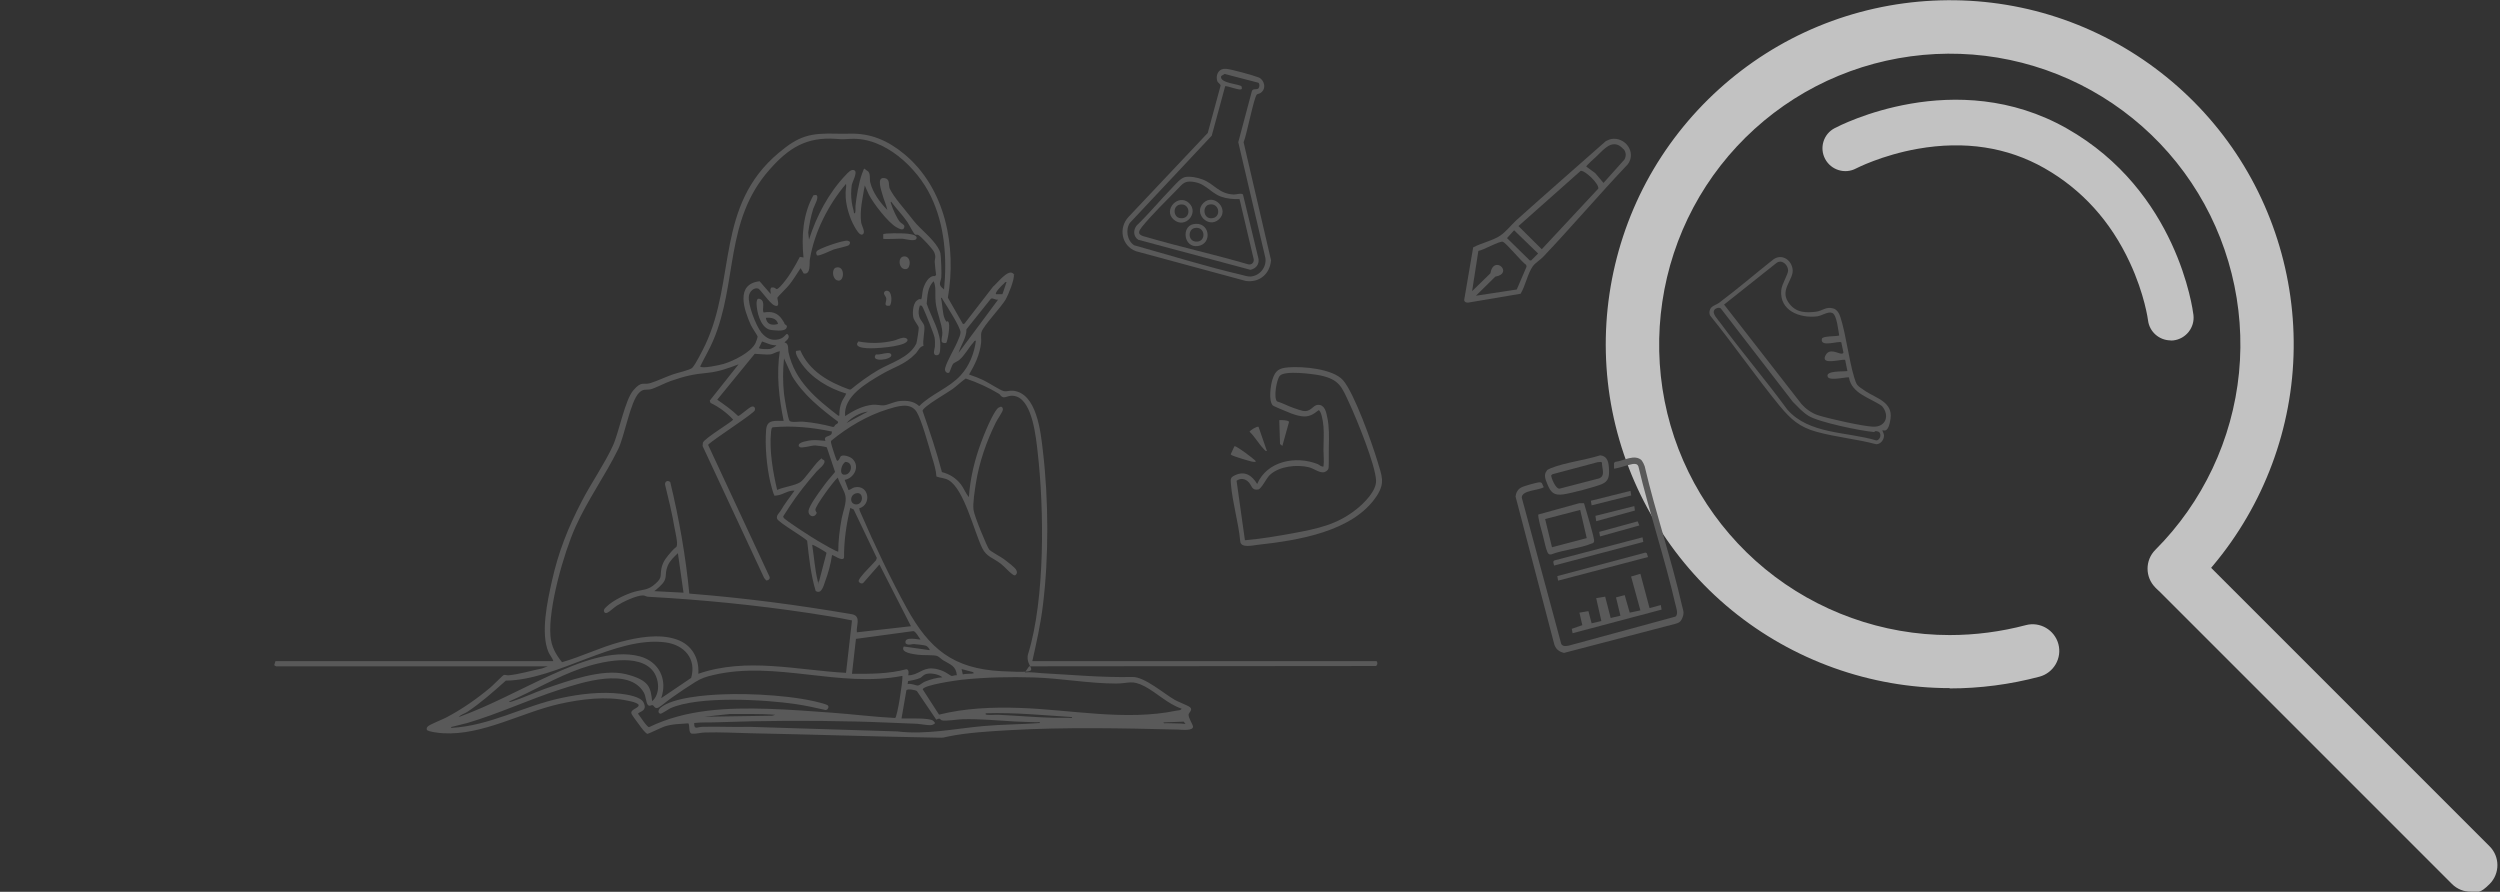 <?xml version="1.0" encoding="UTF-8"?>
<svg xmlns="http://www.w3.org/2000/svg" version="1.1" viewBox="0 0 1640 585">
  <rect x="0" y="0" width="1640" height="585" fill="#333333" stroke="none"/>
  <!-- Generator: Adobe Illustrator 29.2.1, SVG Export Plug-In . SVG Version: 2.1.0 Build 116)  -->
  <defs>
    <style>
      .st0 {
        fill: #595959;
      }

      .st1 {
        fill: #fff;
      }

      .st2 {
        opacity: .7;
      }
    </style>
  </defs>
  <g class="st2">
    <path class="st1" d="M1279.1,451.4c-52.1,0-102.9-18.2-143.2-51.2-40.3-33-68-79.4-78.2-130.4-10.2-51.1-2.2-104.5,22.3-150.4,24.6-45.9,64.6-82.2,112.7-102.1,48.1-19.9,102.1-22.6,151.9-7.5,49.8,15.1,93.2,47.3,122.1,90.6,28.9,43.3,42,95.7,36.9,147.5-5.1,51.8-28.2,100.6-65,137.5-6.8,6.8-17.9,6.8-24.7,0-6.8-6.8-6.8-17.9,0-24.7,31.1-31.1,50.6-72.4,54.9-116.2s-6.8-88.1-31.2-124.6c-24.4-36.6-61.1-63.8-103.2-76.5-42.1-12.8-87.7-10.5-128.3,6.3-40.7,16.8-74.5,47.5-95.2,86.3-20.7,38.8-27.4,83.9-18.9,127.1s32,82.3,66,110.2c34,27.9,77,43.3,121,43.3,16.8,0,33.6-2.2,49.9-6.5,9.3-2.5,18.9,3.1,21.4,12.4,2.5,9.3-3.1,18.9-12.4,21.4-19.2,5.1-39,7.7-58.9,7.7Z"/>
    <path class="st1" d="M1620.9,585c-4.5,0-9-1.7-12.4-5.1l-192.6-192.6c-6.8-6.8-6.8-17.9,0-24.7s17.9-6.8,24.7,0l192.6,192.6c6.8,6.8,6.8,17.9,0,24.7s-7.9,5.1-12.4,5.1Z"/>
    <path class="st1" d="M1424,223.3c-7.5,0-14-5.6-14.9-13.2,0-.1-2.2-17-11.9-37.8-12.6-27.2-31.5-48-56.1-62-24.3-13.8-52.2-18.1-83-12.7-23.7,4.2-40.3,12.8-40.5,12.9-7.3,3.9-16.4,1.1-20.3-6.2-3.9-7.3-1.1-16.4,6.2-20.2,3.2-1.7,79.3-41.3,152.4.2,72.6,41.2,82.6,119,83,122.3,1,8.2-4.9,15.7-13.1,16.7-.6,0-1.2.1-1.8.1Z"/>
  </g>
  <g>
    <path class="st0" d="M362.9,433.4c-.7-2-2.2-3.6-3.1-5.6-5.3-12.4-.7-33.4,2.2-46.4,4.3-19.4,10.6-35.2,19.7-52.7,6.1-11.8,14.9-24.4,20.3-36.2,4.1-8.9,7.9-30,13.5-36.5s6.5-3.2,11.2-4.7c4.7-1.5,9.9-4,14.7-5.7,2.7-1,11.2-2.8,12.7-4.3,2.2-2.2,6.9-11.7,8.5-15,20.3-43,6.7-91.3,48.3-126.1,13.3-11.2,20.6-13,38-12.5,3.3,0,4.6.1,8,0,14.1-.5,25.4,4.4,36.2,13.3,27.2,22.4,34.5,60.9,28.7,94.3l9.9,17.3,1-.3,18.7-24.2c2.4-1.9,9.6-11.4,12.9-8.9s.6.4.7.8c.9,2.6-3.7,13.8-5.3,16.5-3.1,5.2-14.4,17-15.8,21.2-.7,2.1,0,4.9-.3,7.2-.9,7.8-4,14.2-7.9,20.8,3.1,1,6.2,2.2,9.2,3.6,3.4,1.6,10.7,6.4,13.3,7.2,2,.6,3.9-.4,6.2-.2,15.7,1.4,18.3,27,19.7,39.3,3.8,31.8,4,70.1,0,101.8-1.5,12.2-4.2,24.3-6.9,36.3h225.6c.8,0,1.2,2.5-.2,3.2l-227.5.2-2.8,4c3.8-.4,7.5.3,11.2.5,20.3,1.1,39,2.9,59.4,2.5,7.9-.2,20.7,11,27.9,15.1,2.3,1.3,8.3,3.5,9.8,4.7,2.2,1.8-.9,3.5-.9,5,0,2.2,2.6,6,2.9,7.6.4,3.1-7.4,2.2-9.7,2.1-37-.9-73.9-1.7-110.9.4-12.4.7-27.8,1.6-39.8,4.1-3.9.8-2.7.9-7.1.8-41.1-.7-82-2.1-123-2.9-9.8-.2-19.6-.8-29.5-.5-2.5,0-6,1-8.5.8-2.7-.2-1.4-4.9-2.5-6.8-5.8.5-10.2.3-15.8,2.1-1.8.6-10.4,4.8-11,4.8-1.2,0-4.4-4.4-5.3-5.7s-5-6.5-5.3-7.7c-.8-3,6.1-3.6,4.5-6-1.9-1.4-4.4-1.8-6.7-2.3-14.3-3.2-30.9-1.1-45.1,2.1-24.8,5.6-50.4,20.7-76.2,19.2-1.6,0-10.3-1-10.7-2.3-.2-1,0-1.5.7-2.2,1.1-1.2,9.5-4.5,11.8-5.7,10.5-5.5,20.1-12.2,29.2-19.8,1.6-1.3,8-7.9,8.8-8.2s2,.3,3.1.2c7.2-.7,14.9-3.1,22-4.5l3.8-1.4h-178.2c-.1,0-1.2-.5-1.3-.8l.8-2.6h182.2ZM619.3,190c2-20.6.5-42.2-8.6-61.1-9-18.9-30.4-39-52.6-37.8-4.4.2-5.1.4-9.6,0-19.5-1.4-31.1,5.9-43.7,20.2-29.7,33.6-20.8,74.1-36.9,112-2.5,5.9-5.8,11.4-8.6,17.1,1.2,1.7,13.2-1,15.5-1.7,6.3-1.9,17.8-7.5,20.8-13.6.3-.6,1.5-3.9,1.4-4.4s-3.7-5.9-4.4-7.4c-4.5-10-10.4-26.9,5.7-28.8l7.3,8.4c.1-1.5-.8-3.1.5-4.3,3.8-.6,2.1,3.1,5.8-.7,5.2-5.5,9.3-12.7,12.8-19.4l2.4.4c-1.4-13.9-.4-28.4,6.5-40.8l1.7-.2c2.6.9-1.2,7.1-1.8,9-1.6,5.1-2.6,10.3-3.3,15.6l.5,4.7c4.9-15.5,12.9-30.7,24.2-42.5,1.3-1.3,3.6-4.2,5.7-2.9s-1.5,7.7-1.8,9.3c-.6,3.9-.6,7.9,0,11.8s1.2,4.5,1.4,6.8c1.4,1.5.9-4.2,1-4.7.6-5.8,2.2-15.3,4.2-20.8s1.3-3.3,3.6-2.1,1.3,5.5,1.9,7.6c1.5,6.4,6.5,13.4,11.2,18-.7-3.4-2.3-6.6-3.2-10-.7-2.7-3.9-11.2.8-10.9s2.9,4.8,4,7c3,6.1,9.3,12.8,13.6,18.4,3.5,4.5,4.3,5.3,8.3,9.2,3.7,3.6,10,9.6,11.3,14.6.4,1.6.9,14.1.6,15.9-.4,3.3-2.5,4.8,1.5,7.7h0ZM567.3,121.6c-1.3,7.7-3.4,16.3-2.4,24.2.3,2.2,3,6.4,1.2,7.8-2,1.6-4.5-3.2-5.4-4.7-3.1-5.3-5.5-13-5.9-19.1s.6-6.1.2-9.2c-11.6,13.7-20.7,31.5-23.7,49.3-.5,2.8.8,10.5-4.1,9.5l-2-3.5c-2.5,3.7-4.7,7.5-7.5,11-1.2,1.6-7.5,7.7-7.7,8.3-.4.9,2.4,7.1-2.1,5.1-2.9-1.3-9.3-10.7-10.5-11-2.9-.9-5.7,2-6.1,4.7-.9,5.6,4.6,19.7,8.2,24.2,3,3.6,6.5,5.5,11.3,4.4s4.8-5.2,6.3-2.8-2.7,4.5-2.4,4.9c3,.5,2.1,4.4,2.6,6.6,4.2,18.8,18.1,30.2,32.6,41.4,1.1.2.7-.5.7-1.2.2-3,.4-5,1.6-7.9.8-2,2.2-3.4,2.9-5.4-11.5-3.5-22.7-10.1-29.6-20.1-1-1.5-4.3-6.3-3.2-7.9l2.7-.4c5.8,13.6,18.7,20.9,32.1,25.7h1c5.6-4.6,11.6-9,17.9-12.7,8.4-4.9,20.5-8.1,25.1-17.4.4-.9,1.7-9.4,1.6-10.4-.1-1.2-2.7-4.2-3.4-6.2-.9-2.9-.5-9.4,2-11.5s2.7-.4,3.1-1.1.7-5,1.1-6.4c1-3.5,3.6-9.1,7.8-8.7l.8-.7c-.3-2.6-.8-5.9-.9-8.4s1.1-3.1-.4-6.6c-1-2.2-8.2-9.9-10.3-11.2-.8-.5-1.5,0-2.1-.3-1-.4-4.1-6.7-5.2-8.3-3.2-4.7-7.3-8.8-10.6-13.3-.7.3,0,1.3.1,1.8.8,2.7,3.8,9.4,5.6,11.4.9,1.1,2.9,1.7,3,3-.2,3.3-3.2,1.7-5.2.6-5.4-3-15.2-15.7-18.1-21.4l-2.7-6h.1ZM620.7,224.9c-.6.4-2.6.1-2.9-.7-.5-1.5.5-4,.4-5.9-.2-6-3.8-13.5-4.4-20.1s.5-9.4-1.3-13.7c-4,3.7-4.1,9.6-4.6,14.7,3,9,9.6,18.9,8.9,28.6-.1,2.2,0,5.7-2.8,5.2-2.4-.4-.8-4.1-.7-5.7s.1-4-.2-5.8c-.6-2.8-5.9-16-7.4-19.1-.6-1.2-.8-2.3-2.3-1.9-.8,2.6-1.1,4.4-.4,7.1.7,2.6,3.1,4.3,3.4,6.6.3,3.5-1.2,8.8-.6,12.7-2.7.5-3.4,3.3-5.2,5.1-6.9,7.2-14.1,8.7-22.4,13.6-9.7,5.7-25.1,14.4-23.8,27.4,5.3-3.6,11.6-6.9,18.2-7.5,2.5-.2,5.4.6,7.3.4,2.7-.3,6.9-2.5,10.2-2.8,4.8-.5,9.3,0,12.9,3.3,7.8-7.9,19.7-11.9,27.2-20.2,5.7-6.2,8.9-14.4,10-22.7-1.1-.2-1.1.6-1.6,1.1-3.3,3.6-5.5,8.3-9.4,11.6-1.1.9-3.3,1.7-4,2.5s-2.2,5.5-2.5,5.7c-1.4.9-3.3-.8-2.7-2.9,1.4-5.2,6.2-12.7,8.4-18.1.6-1.5,1.8-3.9,1.7-5.5,0-3.2-9.3-17.6-11.6-21.3s0-1.3-1.2-1c1,3.8.9,10.1,2.5,13.6s1.6.8,2,1.6c2.2,1.3-.4,13.8-1.1,14.2h0ZM660.3,185c-.9-.2-1.2.5-1.7,1-.9.7-6.3,6-5.2,7h4.2s2.7-8,2.7-8h0ZM654.8,196.5c-1.8.6-3.4-1.4-4.8-.5l-16,20c0,5.8-3.6,10.2-5.2,15.5l26-35ZM509.4,226.5c-3.5.2-6.3-1.5-9.5-2.5l-2,4.2c0,1,6.1.9,7.2.7s3.6-1.4,4.3-2.5h0ZM511.4,230.5c-2.3.2-3.8,1.7-6.2,2s-6.8-.3-10.1-.4l-24.6,30.1c4.7,3.3,9.5,6.6,13.7,10.7,1.2,0,7.3-5.9,9.1-6.2s2.2,1.2,1.9,2.4c-.5,2.1-27.4,19.2-30.7,22.7l40.3,86.5c.5,1.5-.6,2.4-2.1,2.5l-1.4-1.6-40.4-86.6.2-2.2c1.2-3.1,19.8-14,19.8-15.2-4.2-4.5-9.2-8.2-14.8-10.9l-.5-1.5,18.9-23.8c-6.3,2.4-12.9,4.8-19.7,5.5-10.2,1-15.2,2.1-25,5.5-3.5,1.2-10.3,4.8-13.1,5.4-3.2.6-4.7-.6-7.6,2.4-5.6,5.7-9.4,28.4-13.6,36.9-8.4,17.1-20,33.2-28,51-7.7,17.2-17.9,53-16.4,71.5.6,6.9,3.3,11.9,7.6,17.2,12.9-3.7,25.2-9.8,38.3-13.3,11.3-3,25.5-5.6,36.9-1.6,9.9,3.4,14.9,12.2,14.2,22.5,31.5-10.9,64.7-2.4,96.9-.6l3.9-34.4c-9.4-2-19.1-3.4-28.6-4.9-34.8-5.2-69.7-8.7-104.9-10.6-1.3,0-2.4-.9-3.5-.9-4.3-.1-13.5,4.3-17.2,6.7s-6.7,6.4-8.3,4.2c-.8-1.7.7-2.7,1.8-3.8,4.2-4,12.4-7.9,18-9.5,6.1-1.7,8.9-.8,14-5.5,4.4-4,2.7-4.7,3.7-9.8,1-5,3.8-7.8,6.5-11,2.7-3.1,3.2-2.7,3.5-3.5.9-2-.9-9.4-1.4-12.1-1.6-9.5-3.9-18.9-6.2-28.3-.3-2.2,1.8-3.3,3.4-1.7,5.8,24,10.1,48.4,12.5,73.1,35.9,2.8,71.6,7.5,107,13.6,5.9,1.4,2.3,7.6,2.9,11.8l35.5-4-20.7-40.5-10.7,12.2c-1.2.6-2.4,0-2.9-1.1-.2-.9.9-2.1,1.4-2.9,2.8-3.7,6.9-7.4,10-11l.5-1.5-15.2-31.8-2.2-1c-2.6,10.7-4.2,21.6-4.1,32.7-1.2,2.8-7.3-2.3-7.9-1.7-.8,5.8-2.5,11.8-4.5,17.2-1,2.7-2.3,8.7-6.2,6.3-3.2-10.6-4.4-21.9-5.6-33-2.5-2.6-19-12.1-19.7-14.4s1.4-3.7,2.2-5.1c2.6-4.5,6.1-9,9.2-13.3-3.8-.5-7.7,2.7-11.4,3.1s-1.2.2-1.9-.4-2.2-6.9-2.6-8.4c-2.3-10-3.6-24.1-2.7-34.4.6-6.9,6.1-5.6,11.5-5.7-3.1-15.1-4.9-30.6-2.5-46h-.1ZM548,278.7c.7-.6,2.3-1,1.6-2.2-11.2-8.4-22.5-17.4-29.9-29.6l-5.4-11.8c-.8,7.6-.8,15.6,0,23.2.3,2.6,2.5,16.5,3.7,17.8s6.6.3,8.5.5c6.7.5,13.5,1.8,20,3.5.9,0,1-.9,1.4-1.3h0ZM563.8,334c-.2.3.8,2.6,1.1,3.1,8.4,19.5,19.6,43.1,29.8,61.6,14.8,26.9,30.5,40,62.3,41.6,31.8,1.6,14.3-1.2,17.5-11.5,11.1-35.9,10.5-94.8,6.2-132.2-1.1-9.7-3.3-32.4-13.6-36.4-4.5-1.7-7.1.8-8.9.4s-1.8-1.6-2.8-2.2c-6.7-4.1-14.4-7.6-21.9-10.1-3,2.1-5.6,4.7-8.6,6.9-3.1,2.3-19.4,11.5-19.7,14.3,4.6,13.3,9.2,26.6,12.7,40.2,5.1,1.3,9.2,3.9,12.4,8,2.1,2.7,3.1,5.9,5.3,8.4.8-12.3,3.8-24.6,8.1-36.1s9.2-21.5,11.4-22.6,1.6-.4,2.4-.2c.3.6.5,1.2.3,1.9-.4,1.6-3.6,6.1-4.5,8-6.2,12.5-10.9,26-13.1,39.8-.7,4.6-2.1,13-1.6,17.4s9.1,24.8,10.3,26.2c1.2,1.4,7.5,4.7,9.7,6.3s7,5.4,7.8,6.7,1.2,2.5-.3,3.8c-.8.4-1.4-.2-2-.6-2.2-1.5-5-4.9-7.6-6.9-4.9-3.8-9.4-4.5-12.2-10.3-5.4-11.1-11.8-38.5-22-44.5-2.8-1.6-5.1-1.3-8-2.4-.3-4.5-1.7-8.7-3-13-2-6.8-6.7-24.1-10-29.4-4.2-6.7-13.1-3.5-19.1-1.7-13.3,4.1-26.2,11.8-36.9,20.6-.3.5-.2,1-.1,1.6.1,1,3.4,11.3,3.9,11.6,1.3.2,2.1-2.9,2.6-3.1,1.8-1.1,6.1.4,7.6,1.9,5,4.9,1,12.6-5.2,13.7l2.5,6.7c1.5-.3,2.4-1.4,4-1.8,9.4-2,11.5,11.3,3,13.8h0ZM569.3,270c-5.1.6-10.5,3.7-14,7.5l14-7.5ZM545.3,283c-12.6-2.6-25.4-3.9-38.4-2.7-.9.4-1,2-1.1,2.9-1.2,12.5,1.2,26.1,4,38.2,4-1.9,11.7-2.8,15.2-5.1,2.7-1.7,9-11.2,12.3-14.2s1.2-1,1.8-1l1.5.8c1.5,2.4-3.5,5.7-5,7.5-6.1,7-12.6,15.1-17.6,22.8-5,7.7-4.3,6.3-4,7.3.4,1.4,19.5,13.6,22.3,15.2s13,7.7,13.6,7.1c0-7.2.9-14.4,2.2-21.5.8-4.5,3.4-10.6,2.5-15-.6-3.3-4-8.5-5-12-2.8,2.2-15,19-14.7,21.1s1.5,1.4.4,3c-1.8,2.6-5.3.8-4.9-2.4s6.9-12.1,8.6-14.4c2.7-3.8,5.7-7.5,8.8-11l-5.4-16.1c-.7-.5-6.6-1.3-7.7-1.3-2.3,0-8.8,2-10,1.1s-.7-.8-.7-1.3c0-2.1,6.6-3,8.3-3.2,3.2-.3,6,.2,9.2.4-2-4.2,5.4-2,4-6.5h0ZM554.7,303c-2.6,1-4.5,8.1-1.1,8.4,5,.5,6.8-8.1,1.1-8.4ZM562.2,323.5c-4.8.6-5.2,7.2-.6,7.4,4.9.1,5.1-7.9.6-7.4ZM537.3,381.4l4.9-18.7c-.1-.5-9-5.7-9.4-5.3,1.2,7.7,1.7,15.7,3.5,23.2s-.3.9,1,.7h0ZM448.4,388.9l-3.7-26c-2.6,2.5-5.2,4.8-6.7,8.3-2.6,6.4.9,8.1-5.6,13.9-6.4,5.8-3.8,2.1-3,2.7l19,1ZM603.8,419.4c-1-1.2-3.2-5.4-4.7-5.4l-37.6,5.1-2.6,22.9c12,.1,24.1.1,35.7-3,1.8.2,1.5,2.7,1.2,4,6.4,0,9.1-4.9,15.8-4.5,2.3.1,5.1.9,7.2,1.8,1.4.5,5,3.1,5.3,3.1.9.2,2.5-.7,3.6-.4-.5-6.2-4.4-7.1-8.9-9.8-1.2-.7-3-2.6-4.1-2.9-2.4-.8-9.2-.3-12.6-.8-2.7-.4-11.8-1.3-9.2-5.4l16.9,2.4c.5-.5-1.7-2.7-2.3-2.9-1.3-.4-6.3-1-7.9-1.1s-3.9,1.2-5.5-.5c-1.5-5.1,9.3-2.1,9.8-2.5h0ZM433.9,457.9l19.5-13.2c3.6-12.6-4.5-21.6-16.8-23.3-33-4.3-70.9,24.7-104.8,25.1-7.8,7-16.6,14.8-25.4,20.6-1.7,1.1-4.1,1.6-5.5,3.3,20.9-7.6,40.4-18.4,60.6-27.6,16.8-7.6,39.8-17.2,58.3-12.2,12.5,3.4,18.2,15.1,14,27.2ZM427.9,459.9c5.3-4.7,4.6-14.1.7-19.4-9.3-12.5-34.9-6.4-47.5-2-16.1,5.6-31.6,14.9-47.2,21.7.3.6,1.4,0,1.9,0,7-2.2,14.3-5.7,21.3-8.2,15-5.2,38.2-13.7,53.7-9.7s16,8.8,17,17.7h0ZM638.3,440.9l-7.5-2,.8,3.5c1.9-.5,4.1-.3,5.9-.5s1.5-.4.7-1ZM591.8,443.4c-41.1,8-83-10.2-123.8-.6-4.8,1.1-7.9,2.1-11.9,4.6-5.2,3.3-10.3,6.6-15.3,10.2-5,3.5-8.5,7.1-10.1,6.9s-1.7-1.7-2.6-1.9-2.1,1.1-3.2-.3-1.2-5.6-2.5-7.9c-9.6-17-40.8-6.7-55.3-2-20.4,6.6-39.9,15.8-60.6,21.9-2.9.8-5.9,1.4-8.8,2.2s-1.5,0-1.7,1c25.3-1.3,47.6-14.4,72.1-19.6,12.5-2.7,26.3-4.3,39.1-2.8,4,.5,12.9,1.8,14.9,5.6,3.2,6.1-3.5,6.1-3.5,7.6,1.2,1.4,5.7,8.7,7.2,8.7,24.3-11.8,51.4-12.8,78-12,13.5.4,27.8,1.5,41.5,2.5,14,1,27.9,2.8,41.9,3.5,1.4-.3,5.1-24.4,4.8-27.5h0ZM618.3,444.4c-2.1-2-7.3-3-10.1-2.4s-3.1,2.1-4.7,2.8c-2.5,1.1-5.2,1.5-7.8,2l-.3,2c1.9-.8,5.4,1,6.7.9s3.2-2,4.5-2.5c3.7-1.5,7.8-2.7,11.8-2.9h0ZM775.2,464.9c-9-3-16-10.2-24.2-14.6-8.6-4.5-10.3-1.9-19.1-1.9-17.3,0-36.3-3.5-53.9-4-15.2-.5-31.9-.1-47,1.5-3.5.4-25,3.4-25.7,6.3l10.7,16.6c17.2-4.3,35.3-5,52.9-4.4,33.5,1.1,69.6,8.7,102.8,1.8,1.1-.2,3-.1,3.4-1.3h0ZM601.7,453.5c-1.1-1-6.3-1.8-7.1-.7l-3.2,18.5c3.7.2,18.3-.6,20.7,1.5s.7,1.9,0,2.5c-1.3,1.1-8.3-.4-10.5-.5-13.5-.5-27.2-1.2-40.5-1.5-30.2-.7-60.3-.6-90.5.5-5.1.2-10.2-.1-15.2.5-.2,4.8,2.2,2.5,5.2,2.5,10.3-.3,20.7.3,31,0l96.9,3c19.2,2.3,37.6-1.8,56.5-3.5,12.4-1.1,24.8-1.1,37.2-2,.1-.9-1.1-.5-1.7-.5-4.8-.2-9.7-.2-14.5-.5-11.5-.6-22.9-1.8-34.5-1.5-2.8,0-11.8,1.5-13.7.7-1.4-.6-.8-1.8-3.6-.4l-12.6-18.6h0ZM703.3,470.4c-18.8-1.2-37.6-3.1-56.5-2.5-.8.6,0,.9.7,1,2.3.3,5.1-.1,7.5,0,12.3.6,24.7,1.7,36.9,2,3.1,0,6.5,0,9.5,0s1.8.4,1.7-.5h0ZM508.4,468.9c-9.9-.8-19.8-.4-29.8-.5l-16.7,1.8,44.7-.7,1.7-.5ZM777.7,474.9l-1.2-1.5-13.2.5c-.1.9,1.1.5,1.7.5,4.2.2,8.5,0,12.7.5Z"/>
    <path class="st0" d="M1122.7,201.7c1-1.2,3.5-2,4.8-2.9,12.2-9.1,23.9-19.2,35.8-28.6,5.8-4.2,12.4.7,12.7,7.1.3,6.3-8.2,12.7-3.1,20.6,5,7.9,12.5,7.2,18.3,6.6,4.3-.5,6.5-3.5,11.3-2.2,2.7.7,4.2,3.6,4.9,6,3.8,12.1,5.2,26.6,8.9,39.1.7,2.5,1.3,4,2.1,5.1s2.7,2.3,5.5,4.2c7.1,4.6,17.8,7.1,16.3,17.9-1.5,10.8-5.2,7.1-5.3,7.7s1,2,1,3.4c0,2.8-2.2,5.8-5.2,5.7-12.7-3.4-26.2-4.6-38.9-8.1-11.4-3.1-17.1-8.3-24.4-17.1-15.7-19.2-29.8-39.7-45.4-59-1.1-1.6-.6-4.1.6-5.5h0ZM1206.5,220c-.6-3.1-1.5-13.4-4.5-14.7-2.7-1.2-6.9,1.8-9.8,2.2-11.4,1.5-25-3.7-23.7-17.2.4-4.2,4.6-10.3,4.5-13-.2-3.9-4.5-7.6-8-4.5l-34,27,50.9,65.4c2.8,3.1,6.7,5.9,10.8,7.2,6.7,2.2,29.2,7.2,35.9,7.5,8.6.4,11.2-7.4,6-13.5-7.7-5.5-19.9-8-21.7-18.8-.8-.6-12.2,2.4-13.8-.2-2.3-4.5,10.4-3.5,12.8-4l-1.5-7.4c-2.8-.4-15.7,3.6-13.1-2.4s8.8-1.3,10.9-1.6c.5,0,.9-.2,1.1-.7l-1.4-6.7c-1.3-1.3-14.4,3.7-12.7-2.5.9-1.8,9.1-1.3,11.3-2h0ZM1124.7,203.2c-1.9,2.4,2.2,6.3,3.6,8.3,14.3,19.4,30,37.8,44.2,57.2,14.3,16.3,38.9,14.4,58.3,20.2,2.8,0,3.9-5,1.2-5.8-2.8-.8-1.9.4-2.7.3-8.5-.7-36.2-6.4-42.9-10.6-3.8-2.3-7.2-6.1-10.3-9.2l-47.2-61.2c-1-1-3.3-.3-4.1.7h0Z"/>
    <path class="st0" d="M868.2,306c.5-3.6,0-7.3,0-10.7,0-5.2.4-10.6,0-15.5s-1.7-10.5-3.2-10.7c-3.7,2.9-6.5,4.7-11.5,3.9s-8.5-2.7-10.9-3.6-7.3-3.1-7.6-3.4c-3-3-1.5-13.4-.2-17.3,1.9-5.6,4.1-7.2,10.3-7.7,9.5-.8,29.4.9,36,8.5,7.4,8.6,18.9,41.1,22.5,53,2.8,9.5,5.3,14.1-.5,22.9-15.5,23.5-51.9,29.1-78,32-3.5.4-11.2,2.3-11.5-2.3-1.1-12.2-5.1-25.3-6.1-37.4-.3-3.5-.5-4.5,2.8-6,6.4-3,11.1.3,14.4,5.8,6.5-15.1,25.3-18.7,39.6-13.1,1.4.6,2.4,2,4.1,1.6h0ZM816.7,354.4c10.6-.9,21.1-2.7,31.6-4.6,15.9-3,28.7-5.5,41.6-15.8,5.1-4.1,13-11.9,12.8-18.7-.3-10.1-12.8-40.6-17.6-50.9-5-10.8-6.5-15.4-18.9-18.1-4.9-1-23.7-3.5-26.7.3-2.1,2.6-4.1,14.2-1.8,16.7,3.8,1.1,7.4,3.2,11.1,4.4,1.1.4,4.9,1.7,5.7,1.8,5.6,1.1,6.5-3.7,10-3.9,4.5-.3,5.5,4.7,6.2,8.2,1.3,6.1,1.2,13,1,19.7-.1,4.5.1,8.6-.1,13,0,1.7-1.5,2.7-2.5,3.1-3,1.2-7-2.2-10.5-3.1-7.9-1.9-19.2-.7-25.4,4.9-2.5,2.2-5.6,9.3-7.8,9.7-4.3.8-4.2-2.6-6.2-4.7-2.2-2.4-5.3-3-8-1l5.5,39.2h0Z"/>
    <path class="st0" d="M1056.9,91.2c9.2-1.6,16.7,8.6,11,16.5-18.9,19.9-36.7,40.9-55.6,60.8-1.9,2-5,3.8-6.8,6.2-3.3,4.6-4.9,13-8,18l-34.3,5.8c-1.2.2-2.6-.4-2.7-1.7l5.9-34.5c5.3-2.9,12.8-4.4,17.7-7.7,3.8-2.5,7.3-7.1,10.7-10.2,19.4-17.4,39.1-34.6,58.6-51.8,1-.4,2.1-1.1,3.2-1.3h0ZM1064.9,97.8c-2.2-2.5-4.8-3.9-8.2-2.8-3.3,1.1-7.4,5.7-9.1,7.3s-7.1,6.3-7,7l5.8,4.2,5.5,6.5,13.7-15.3c1.3-2.3,1.2-4.9-.6-7h0ZM1036.9,112.1l-40.8,36.2,15.3,15.2,37.1-39.8c.5-3.3-9-12.2-11.6-11.6h0ZM993.3,151l-4.7,5.2,14.9,14.6h1s4.5-4.5,4.5-4.5l-15.7-15.2h0ZM995,189.9l6.4-14.9-.2-1.2c-3-1.9-13.2-14.6-15.4-15.2s-12.9,5.6-16,6l-4.1,26.4,12-11.7c2.2-12.6,15.6,0,3.2,2.2l-12.7,12.5,26.9-4.1h0Z"/>
    <path class="st0" d="M1076.9,302.1c.7.7,1.7,2.7,2,3.7,7.1,30.6,17.6,60.9,24.5,91.5.7,3,1.6,4.4.4,7.6s-2.5,3.7-4.7,4.3l-73.1,19.1c-3.5-.8-5.8-2.8-6.6-6.4l-25.2-96.2c.3-2.4,1.4-4.7,3.7-5.9s10.1-3.2,11.6-3.4c2.6-.2,2.1,1.5,3.2,3.2-3.3,2.2-14.6,1.9-14.4,6.9l25.9,96c1.2,1.8,3.2,1.3,5,1l69.9-19c2.1-1.6.5-5.7,0-7.9-7-30.4-17.1-60.2-24.3-90.6-.7-1.8-2.1-1.8-3.8-1.6s-11.8,3.4-12.2,3v-3.7s.8-.7.8-.7c5.4-.6,12.8-5.5,17.5-.9h0Z"/>
    <path class="st0" d="M802.6,45.2c.9-.1,1.4,0,2.2,0,3.5.4,17.4,4.2,20.9,5.6s5.5,7.3,1.2,10.2c-.7.5-1.8.5-2.4,1-1.9,1.7-6.8,27.1-8.7,31.3l18,77.4c-.7,8.9-7.5,14.9-16.6,13.6l-72-19.5c-9.5-3.5-11.7-15.3-4.8-22.6l51.9-55,8.4-31c0-1.1-1.8-1.8-2.2-3.1-1-3.4.4-7.3,4.1-7.9h0ZM803.7,56.6l-8.8,32.4-53.7,57.2c-3,4.5-1.8,11.7,2.8,14.7,23.4,6.5,46.9,13.9,70.5,19.4,1.8.4,3.9,1.2,5.8,1.1,6.1-.4,10.7-6.1,9.8-12.2l-17.8-75.9,8.9-33.4c.5-2,2.9-.9,4.2-1.8.9-.8,1.1-2.9.2-3.8l-22.3-5.8-2.2,1.4c-1.5,4.9,13,5.2,13.4,6.9s0,1.4,0,1.6c-.8,1.3-9-2.1-10.9-1.9h0Z"/>
    <polygon class="st0" points="1076.1 376.4 1082.1 398.9 1089.5 396.9 1090 399.9 1031.6 415.4 1031.1 412.5 1038 410.1 1036.1 401.9 1042 400.9 1044.1 408.9 1050.5 407.4 1047.1 392.4 1053 391.4 1056.6 405.4 1063 403.9 1060.1 391.9 1065.8 390.4 1069.1 401.9 1076.1 400.4 1070 378.2 1076.1 376.4"/>
    <path class="st0" d="M1009.2,337.5l26.8-7.4h3.1c.9,3.3,7.3,23.7,6.6,25.2s-.9.9-1.7,1.3c-7.7,3.2-18.3,4-26.4,7.1-1.3.2-2-.3-2.5-1.5-1.1-2.3-2-7.4-2.8-10.2-.6-2.2-3.8-13.3-3.1-14.5h0ZM1036.6,334.5l-23,6,4.5,18.5,22.8-6-4.3-18.5h0Z"/>
    <path class="st0" d="M1014.7,308.6c.5-.5,2-1.2,2.7-1.5,9.7-3.8,22.2-5.2,32.3-8.4,5,.5,5.6,4.8,5.8,9.1.2,4.5-.1,7.9-4.7,9.8s-20.1,6-25.2,6.7c-6.3.9-8.4-1.3-10.6-6.9-1.1-2.7-2.6-6.1-.2-8.7h0ZM1048.4,303.1l-30,8-.8.7c-.3,1,3,9.6,5.7,8.7l25.8-6.7c4.3-1.8,1.6-6.8,1.8-10.3-.5-.7-1.6-.4-2.4-.3h0Z"/>
    <polygon class="st0" points="1081.1 365.4 1022.1 380.9 1021.6 377.9 1079.4 362.5 1080.3 362.9 1081.1 365.4"/>
    <path class="st0" d="M1077.5,352.5l.5,3-58.5,15.5c-.2-1.2-1.2-2.8.3-3.4l57.6-15.1Z"/>
    <polygon class="st0" points="1049.6 351.9 1049.1 348.9 1074.3 342 1075.4 344.7 1049.6 351.9"/>
    <polygon class="st0" points="1069.6 322 1070.1 325 1044.1 331.5 1043.6 328.5 1069.6 322"/>
    <polygon class="st0" points="1072.1 332 1072.5 334.9 1047.1 341.9 1046.6 338.4 1072.1 332"/>
    <path class="st0" d="M823.7,303c-.9,0-1.7,0-2.5-.2-1.6-.3-12.4-3.6-13.2-4.2s-.6-.5-.6-.7l2.4-5.2c.6,0,1.1.3,1.6.6,2.7,1.5,8.9,6.1,11.3,8.2.6.5,1.2.8,1,1.7h0Z"/>
    <path class="st0" d="M841.2,292.5l-1.5-1.2-.5-15.7c1.1-.1,6.2,0,6.4,1.2l-4.4,15.8Z"/>
    <path class="st0" d="M825.6,280l5.5,15.9c-1,.1-1.6-.8-2.2-1.5-3.2-3.3-5.8-8-9.2-11.2.6-1.1,5.1-3.8,5.9-3.2h0Z"/>
    <path class="st0" d="M500.9,205c5.2-.9,9.1,0,12.2,4.6s.7,1.9,1.3,2.7,2.8,1,1.3,3.2-8.3,1.1-9.5,1c-6.3-.5-9.1-9.4-9.7-14.8-.2-2.1-.8-7.1,2.4-5.4,3.3,1.6.8,6.8,2,8.7h0ZM510.4,212.5c-.9-3.8-4.6-4.3-8-4,.6,4.4,4.1,5.2,8,4Z"/>
    <path class="st0" d="M592.2,221.6c2-.3,4.2.9,2.6,2.6-3.2,3.4-21.4,4.6-26.2,4.2-2.1-.2-7-.5-6.3-3.2l.8-1.2c7.7,1.4,15,1.3,22.6-.4,2.1-.4,4.6-1.8,6.5-2h0Z"/>
    <path class="st0" d="M535.9,167.5c-.4-1-.8-1.7-.1-2.7,1.4-1.9,17.8-7.4,20.1-6.9s1.8,1.5,1.2,2.7c-.5.9-8.2,2.4-10,3s-9.9,4.7-11.2,3.9h0Z"/>
    <path class="st0" d="M579.4,156.5v-2.8c.5-.9,12.6-.7,14.6-.5,1.5.1,7.3.6,7.3,2.7,0,3.2-7.3.8-9.3.7s-12.3.5-12.7,0h0Z"/>
    <path class="st0" d="M548.2,175.6c6.5-2.2,6,10.6.7,8.2-3-1.4-3.2-7.3-.7-8.2Z"/>
    <path class="st0" d="M593.1,168.2c4.8-.2,4.5,7.8,1.4,8.3-5,.8-6-8.1-1.4-8.3Z"/>
    <path class="st0" d="M582.2,231.6c1,0,2.2,0,2.5,1.2.8,3.3-14.3,5.2-10.1-.3,2.6.3,5.2-.8,7.6-.9h0Z"/>
    <path class="st0" d="M583.2,191.2c1.9,1.8,2,7,.6,9.3-4.7.7-2.2-2.3-2.4-4.6-.1-1.3-1.5-2.5-1.5-3.5,0-1.7,2.2-2.2,3.3-1.1h0Z"/>
    <path class="st0" d="M473.8,455.5c18.7-.8,49.9.8,67.7,6.5,2,.6,2.6,1.6,1.2,3.4l-1,.4c-6.5-1.5-13-2.9-19.6-3.9-20.1-3-64.3-5.6-82.5,2.8-1.2.6-5.6,3.6-6.3,3.5-2-.3-1.5-2.7,0-3.9,7.9-6.8,30.2-8.4,40.6-8.8h0Z"/>
    <path class="st0" d="M777.1,116.2c3.7-.7,8.2.2,11.7,1.5,7.9,2.9,10.6,9.5,20.6,9.9,1.8,0,4.9-1.1,6,0l10.2,42.3c.5,3.7-1.8,6.3-5.3,7.1l-73.6-19.7c-3.3-2.1-3.4-6.5-1-9.4,8.2-7.9,15.5-16.8,23.5-25,1.8-1.9,5.5-6.2,7.9-6.6h0ZM813.1,130.6c-4.2.1-8.1-.2-12.1-1.6-7.8-2.9-10.4-9.7-20.6-9.9-3.7,0-5.4,2.3-7.7,4.7-7.3,7.5-17.4,17.3-23.7,25.2-4.1,5.1-.2,5.6,4.1,6.8,21.5,6.3,43.5,11.1,65,17.4,2.4.9,4.4-.3,4.4-2.9l-9.4-39.8h0Z"/>
    <path class="st0" d="M780,133.2c6.9,6.5-2.7,17.4-10.1,10.8-7.2-6.4,3.2-17.3,10.1-10.8ZM774.1,134.2c-4.9.8-4.6,8.2,0,8.9,7.6,1.1,7.1-10.1,0-8.9Z"/>
    <path class="st0" d="M782.6,147.1c11-2.5,13.2,12.9,3.2,14.3-9.2,1.3-10.9-12.5-3.2-14.3ZM783.6,149.6c-4.3.9-4.5,8.5.9,8.9,7.2.5,6.3-10.5-.9-8.9Z"/>
    <path class="st0" d="M789.4,133.2c6.9-6.9,17.5,4.3,10.1,10.8-6.9,6.1-16.8-4.1-10.1-10.8ZM793.1,134.2c-4.8,1.1-3.8,10.8,3.2,8.7,4.8-1.5,3.4-10.1-3.2-8.7Z"/>
  </g>
</svg>